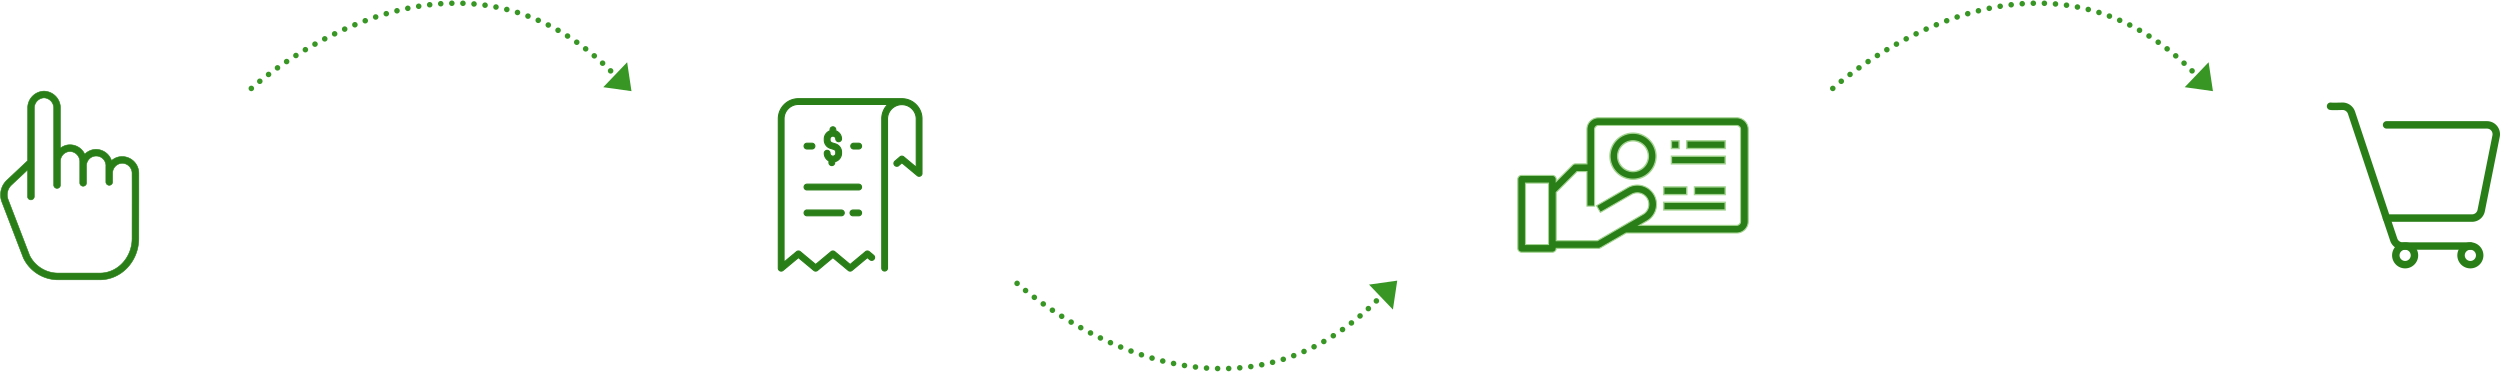<svg xmlns="http://www.w3.org/2000/svg" width="901.064" height="134" viewBox="0 0 901.064 134">
  <g id="Group_763" data-name="Group 763" transform="translate(-235.418 -1250.153)">
    <path id="Path_1253" data-name="Path 1253" d="M17137.762,16060.021s71.047-64.779,129.627-6.2" transform="translate(-16811.762 -14778)" fill="none" stroke="#389625" stroke-linecap="round" stroke-width="2" stroke-dasharray="0 4"/>
    <path id="Path_1254" data-name="Path 1254" d="M17274.395,16051.112l-7.273,10.109h10.271Z" transform="translate(-14410.941 -17026.453) rotate(8)" fill="#389625"/>
    <path id="Path_1253-2" data-name="Path 1253" d="M17137.762,16060.021s71.047-64.779,129.627-6.2" transform="translate(-16241.762 -14778)" fill="none" stroke="#389625" stroke-linecap="round" stroke-width="2" stroke-dasharray="0 4"/>
    <path id="Path_1254-2" data-name="Path 1254" d="M17274.395,16051.112l-7.273,10.109h10.271Z" transform="translate(-13840.942 -17026.453) rotate(8)" fill="#389625"/>
    <path id="Path_1253-3" data-name="Path 1253" d="M17137.764,16029.3s71.047,64.779,129.629,6.2" transform="translate(-16535.764 -14677.011)" fill="none" stroke="#389625" stroke-linecap="round" stroke-width="2" stroke-dasharray="0 4"/>
    <path id="Path_1254-3" data-name="Path 1254" d="M7.273,10.109,0,0H10.272Z" transform="translate(728.847 1352.73) rotate(-8)" fill="#389625"/>
    <path id="one" d="M44.182,23.574h-.1a5.656,5.656,0,0,0-3.838,1.469,5.948,5.948,0,0,0-5.53-4.065A5.7,5.7,0,0,0,30.6,22.733a5.887,5.887,0,0,0-5.242-3.4h-.11a5.4,5.4,0,0,0-3.416,1.209V6.225A6.091,6.091,0,0,0,15.912,0a6.082,6.082,0,0,0-5.9,6.22L9.989,25.071,2.535,32.08A7.252,7.252,0,0,0,.727,39.992L8.509,60.248c.016.043.035.048.056.089A13.893,13.893,0,0,0,20.842,68H36.034c7.731,0,14.027-6.662,14.035-14.9,0-3.67.007-6.39.01-8.613.008-5.98.011-8.171,0-14.754A6.033,6.033,0,0,0,44.182,23.574Zm3.47,20.932c0,2.223-.007,4.925-.009,8.6-.007,6.9-5.214,12.472-11.609,12.472H20.842a11.47,11.47,0,0,1-10.094-6.3L2.99,39.1a4.82,4.82,0,0,1,1.2-5.265L9.982,28.4l-.007,9.572a1.218,1.218,0,0,0,1.212,1.22h0a1.223,1.223,0,0,0,1.222-1.215L12.427,25.6v-.009l0-19.37a3.664,3.664,0,0,1,3.486-3.8,3.663,3.663,0,0,1,3.484,3.8V25.369c0,.066,0,.133,0,.2,0,.029,0,.057,0,.086v8.185a1.213,1.213,0,1,0,2.426,0V25.41a3.556,3.556,0,0,1,3.416-3.654h.11A3.65,3.65,0,0,1,28.8,25.572v7.489a1.213,1.213,0,1,0,2.426,0V27.184a3.5,3.5,0,1,1,6.975,0v5.544a1.213,1.213,0,1,0,2.426,0v-3A3.569,3.569,0,0,1,44.079,26h.1a3.614,3.614,0,0,1,3.465,3.752C47.664,36.33,47.66,38.53,47.653,44.506Zm0,0" transform="translate(235.376 1283)" fill="#297e17" stroke="#297e17" stroke-width="0.2"/>
    <path id="bill" d="M90.085,27.726l-5.544-4.62-1.148.984a1.036,1.036,0,1,1-1.348-1.573l1.813-1.554a1.036,1.036,0,0,1,1.337-.009l4.515,3.763V7.25a5.179,5.179,0,0,0-10.357,0V61.107a1.036,1.036,0,0,1-2.071,0V7.25a7.227,7.227,0,0,1,2.183-5.179H47.246A5.184,5.184,0,0,0,42.067,7.25V58.9l4.515-3.763a1.036,1.036,0,0,1,1.326,0l5.551,4.626,5.551-4.626a1.036,1.036,0,0,1,1.326,0l5.551,4.626,5.551-4.626a1.036,1.036,0,0,1,1.326,0l1.564,1.3A1.036,1.036,0,1,1,73,58.028l-.9-.751L66.552,61.9a1.036,1.036,0,0,1-1.326,0l-5.551-4.626L54.123,61.9a1.036,1.036,0,0,1-1.326,0l-5.551-4.626L41.695,61.9a1.037,1.037,0,0,1-1.7-.8V7.25A7.258,7.258,0,0,1,47.246,0H84.532a7.258,7.258,0,0,1,7.25,7.25c0,21.126.015,19.74-.031,19.926a1.036,1.036,0,0,1-1.666.55ZM59.675,20.714a1.037,1.037,0,0,1-1.036-1.036,1.036,1.036,0,1,0-2.071,0,3.11,3.11,0,0,0,1.683,2.76v.606a1.036,1.036,0,1,0,2.071,0v-.327a3.112,3.112,0,0,0,2.46-3.039V19.26a3.094,3.094,0,0,0-2.18-2.966l-1.236-.386a1.031,1.031,0,0,1-.727-.989V14.5a1.036,1.036,0,0,1,2.071,0,1.036,1.036,0,0,0,2.071,0,3.112,3.112,0,0,0-2.071-2.929v-.437a1.036,1.036,0,0,0-2.071,0v.437A3.112,3.112,0,0,0,56.567,14.5v.419a3.094,3.094,0,0,0,2.18,2.966l1.236.386a1.031,1.031,0,0,1,.727.989v.419A1.037,1.037,0,0,1,59.675,20.714Zm-9.321-2.589h1.813a1.036,1.036,0,0,0,0-2.071H50.353a1.036,1.036,0,1,0,0,2.071ZM69,16.054H67.184a1.036,1.036,0,1,0,0,2.071H69a1.036,1.036,0,0,0,0-2.071Zm0,14.759H50.353a1.036,1.036,0,1,0,0,2.071H69a1.036,1.036,0,0,0,0-2.071Zm0,9.321H66.925a1.036,1.036,0,1,0,0,2.071H69a1.036,1.036,0,0,0,0-2.071Zm-18.643,0a1.036,1.036,0,1,0,0,2.071H62.76a1.036,1.036,0,0,0,0-2.071Z" transform="translate(475.945 1285.725)" fill="#297e17" stroke="#297e17" stroke-width="0.4"/>
    <g id="Business_Card" data-name="Business Card" transform="translate(780.473 1278.609)">
      <path id="Path_1255" data-name="Path 1255" d="M80.9,14H31.069a4.153,4.153,0,0,0-4.153,4.153V30.611H22.764a1.384,1.384,0,0,0-.978.405l-5.943,5.943v-.811a1.384,1.384,0,0,0-1.384-1.384H3.384A1.384,1.384,0,0,0,2,36.148V61.064a1.384,1.384,0,0,0,1.384,1.384H14.458a1.384,1.384,0,0,0,1.384-1.384H31.069a1.384,1.384,0,0,0,.692-.185l9.266-5.352H80.9a4.153,4.153,0,0,0,4.153-4.153V18.153A4.153,4.153,0,0,0,80.9,14ZM13.074,59.68H4.768V37.532h8.305Zm69.212-8.305A1.384,1.384,0,0,1,80.9,52.759H45.821l2.713-1.567a6.925,6.925,0,1,0-6.917-12l-11.24,6.492,1.384,2.4L43,41.594a4.21,4.21,0,0,1,2.076-.554,4.147,4.147,0,0,1,2.076,7.743L30.7,58.3H15.842V40.874l7.494-7.494h3.58V45.838h2.768V18.153a1.384,1.384,0,0,1,1.384-1.384H80.9a1.384,1.384,0,0,1,1.384,1.384Z" transform="translate(0 0)" fill="#297e17" stroke="#a4d491" stroke-width="0.4"/>
      <path id="Path_1256" data-name="Path 1256" d="M34.305,18a8.305,8.305,0,1,0,8.305,8.305A8.305,8.305,0,0,0,34.305,18Zm0,13.842a5.537,5.537,0,1,1,5.537-5.537A5.537,5.537,0,0,1,34.305,31.842Z" transform="translate(9.222 1.537)" fill="#297e17" stroke="#a4d491" stroke-width="0.5"/>
      <path id="Path_1257" data-name="Path 1257" d="M46,20H59.842v2.768H46Z" transform="translate(16.907 2.305)" fill="#297e17" stroke="#a4d491" stroke-width="0.5"/>
      <path id="Path_1258" data-name="Path 1258" d="M42,20h2.768v2.768H42Z" transform="translate(15.37 2.305)" fill="#297e17" stroke="#a4d491" stroke-width="0.5"/>
      <path id="Path_1259" data-name="Path 1259" d="M42,24H61.379v2.768H42Z" transform="translate(15.37 3.842)" fill="#297e17" stroke="#a4d491" stroke-width="0.5"/>
      <path id="Path_1260" data-name="Path 1260" d="M40,32h8.305v2.768H40Z" transform="translate(14.601 6.916)" fill="#297e17" stroke="#a4d491" stroke-width="0.5"/>
      <path id="Path_1261" data-name="Path 1261" d="M48,32H59.074v2.768H48Z" transform="translate(17.675 6.916)" fill="#297e17" stroke="#a4d491" stroke-width="0.5"/>
      <path id="Path_1262" data-name="Path 1262" d="M40,36H62.148v2.768H40Z" transform="translate(14.601 8.453)" fill="#297e17" stroke="#a4d491" stroke-width="0.5"/>
    </g>
    <g id="online-store" transform="translate(1074.074 1276.37)">
      <g id="Group_744" data-name="Group 744" transform="translate(-0.001 10.735)">
        <g id="Group_743" data-name="Group 743" transform="translate(0 0)">
          <path id="Path_1263" data-name="Path 1263" d="M61.327,19.151a4.672,4.672,0,0,0-3.62-1.7H21.5a1.344,1.344,0,0,0,0,2.687h36.21a1.969,1.969,0,0,1,1.547.721,2.058,2.058,0,0,1,.428,1.7l-5.37,26.85a2.028,2.028,0,0,1-1.979,1.629H22.467L10.135,13.918A4.777,4.777,0,0,0,5.6,10.735h0c-1.753.06-3.53.06-3.966.03A1.344,1.344,0,0,0,.393,13.028c.416.416.556.556,5.25.394a2.068,2.068,0,0,1,1.95,1.364l12.63,38.025a1.344,1.344,0,0,0,1.275.92H52.333a4.7,4.7,0,0,0,4.609-3.768l5.376-26.88A4.742,4.742,0,0,0,61.327,19.151Z" transform="translate(0.001 -10.735)" fill="#297e17"/>
        </g>
      </g>
      <g id="Group_746" data-name="Group 746" transform="translate(20.153 51.043)">
        <g id="Group_745" data-name="Group 745">
          <path id="Path_1264" data-name="Path 1264" d="M196.918,351.5H172.464a2.049,2.049,0,0,1-1.884-1.369l-2.62-7.793a1.344,1.344,0,0,0-2.547.857l2.625,7.808a4.717,4.717,0,0,0,4.426,3.184h24.454a1.343,1.343,0,1,0,0-2.686Z" transform="translate(-165.342 -341.426)" fill="#297e17"/>
        </g>
      </g>
      <g id="Group_748" data-name="Group 748" transform="translate(23.513 61.12)">
        <g id="Group_747" data-name="Group 747">
          <path id="Path_1265" data-name="Path 1265" d="M197.608,424.1a4.7,4.7,0,1,0,4.7,4.7A4.708,4.708,0,0,0,197.608,424.1Zm0,6.718a2.015,2.015,0,1,1,2.015-2.015A2.018,2.018,0,0,1,197.608,430.822Z" transform="translate(-192.905 -424.104)" fill="#297e17"/>
        </g>
      </g>
      <g id="Group_750" data-name="Group 750" transform="translate(47.026 61.12)">
        <g id="Group_749" data-name="Group 749">
          <path id="Path_1266" data-name="Path 1266" d="M390.514,424.1a4.7,4.7,0,1,0,4.7,4.7A4.709,4.709,0,0,0,390.514,424.1Zm0,6.718a2.015,2.015,0,1,1,2.015-2.015A2.018,2.018,0,0,1,390.514,430.822Z" transform="translate(-385.811 -424.104)" fill="#297e17"/>
        </g>
      </g>
    </g>
  </g>
</svg>
